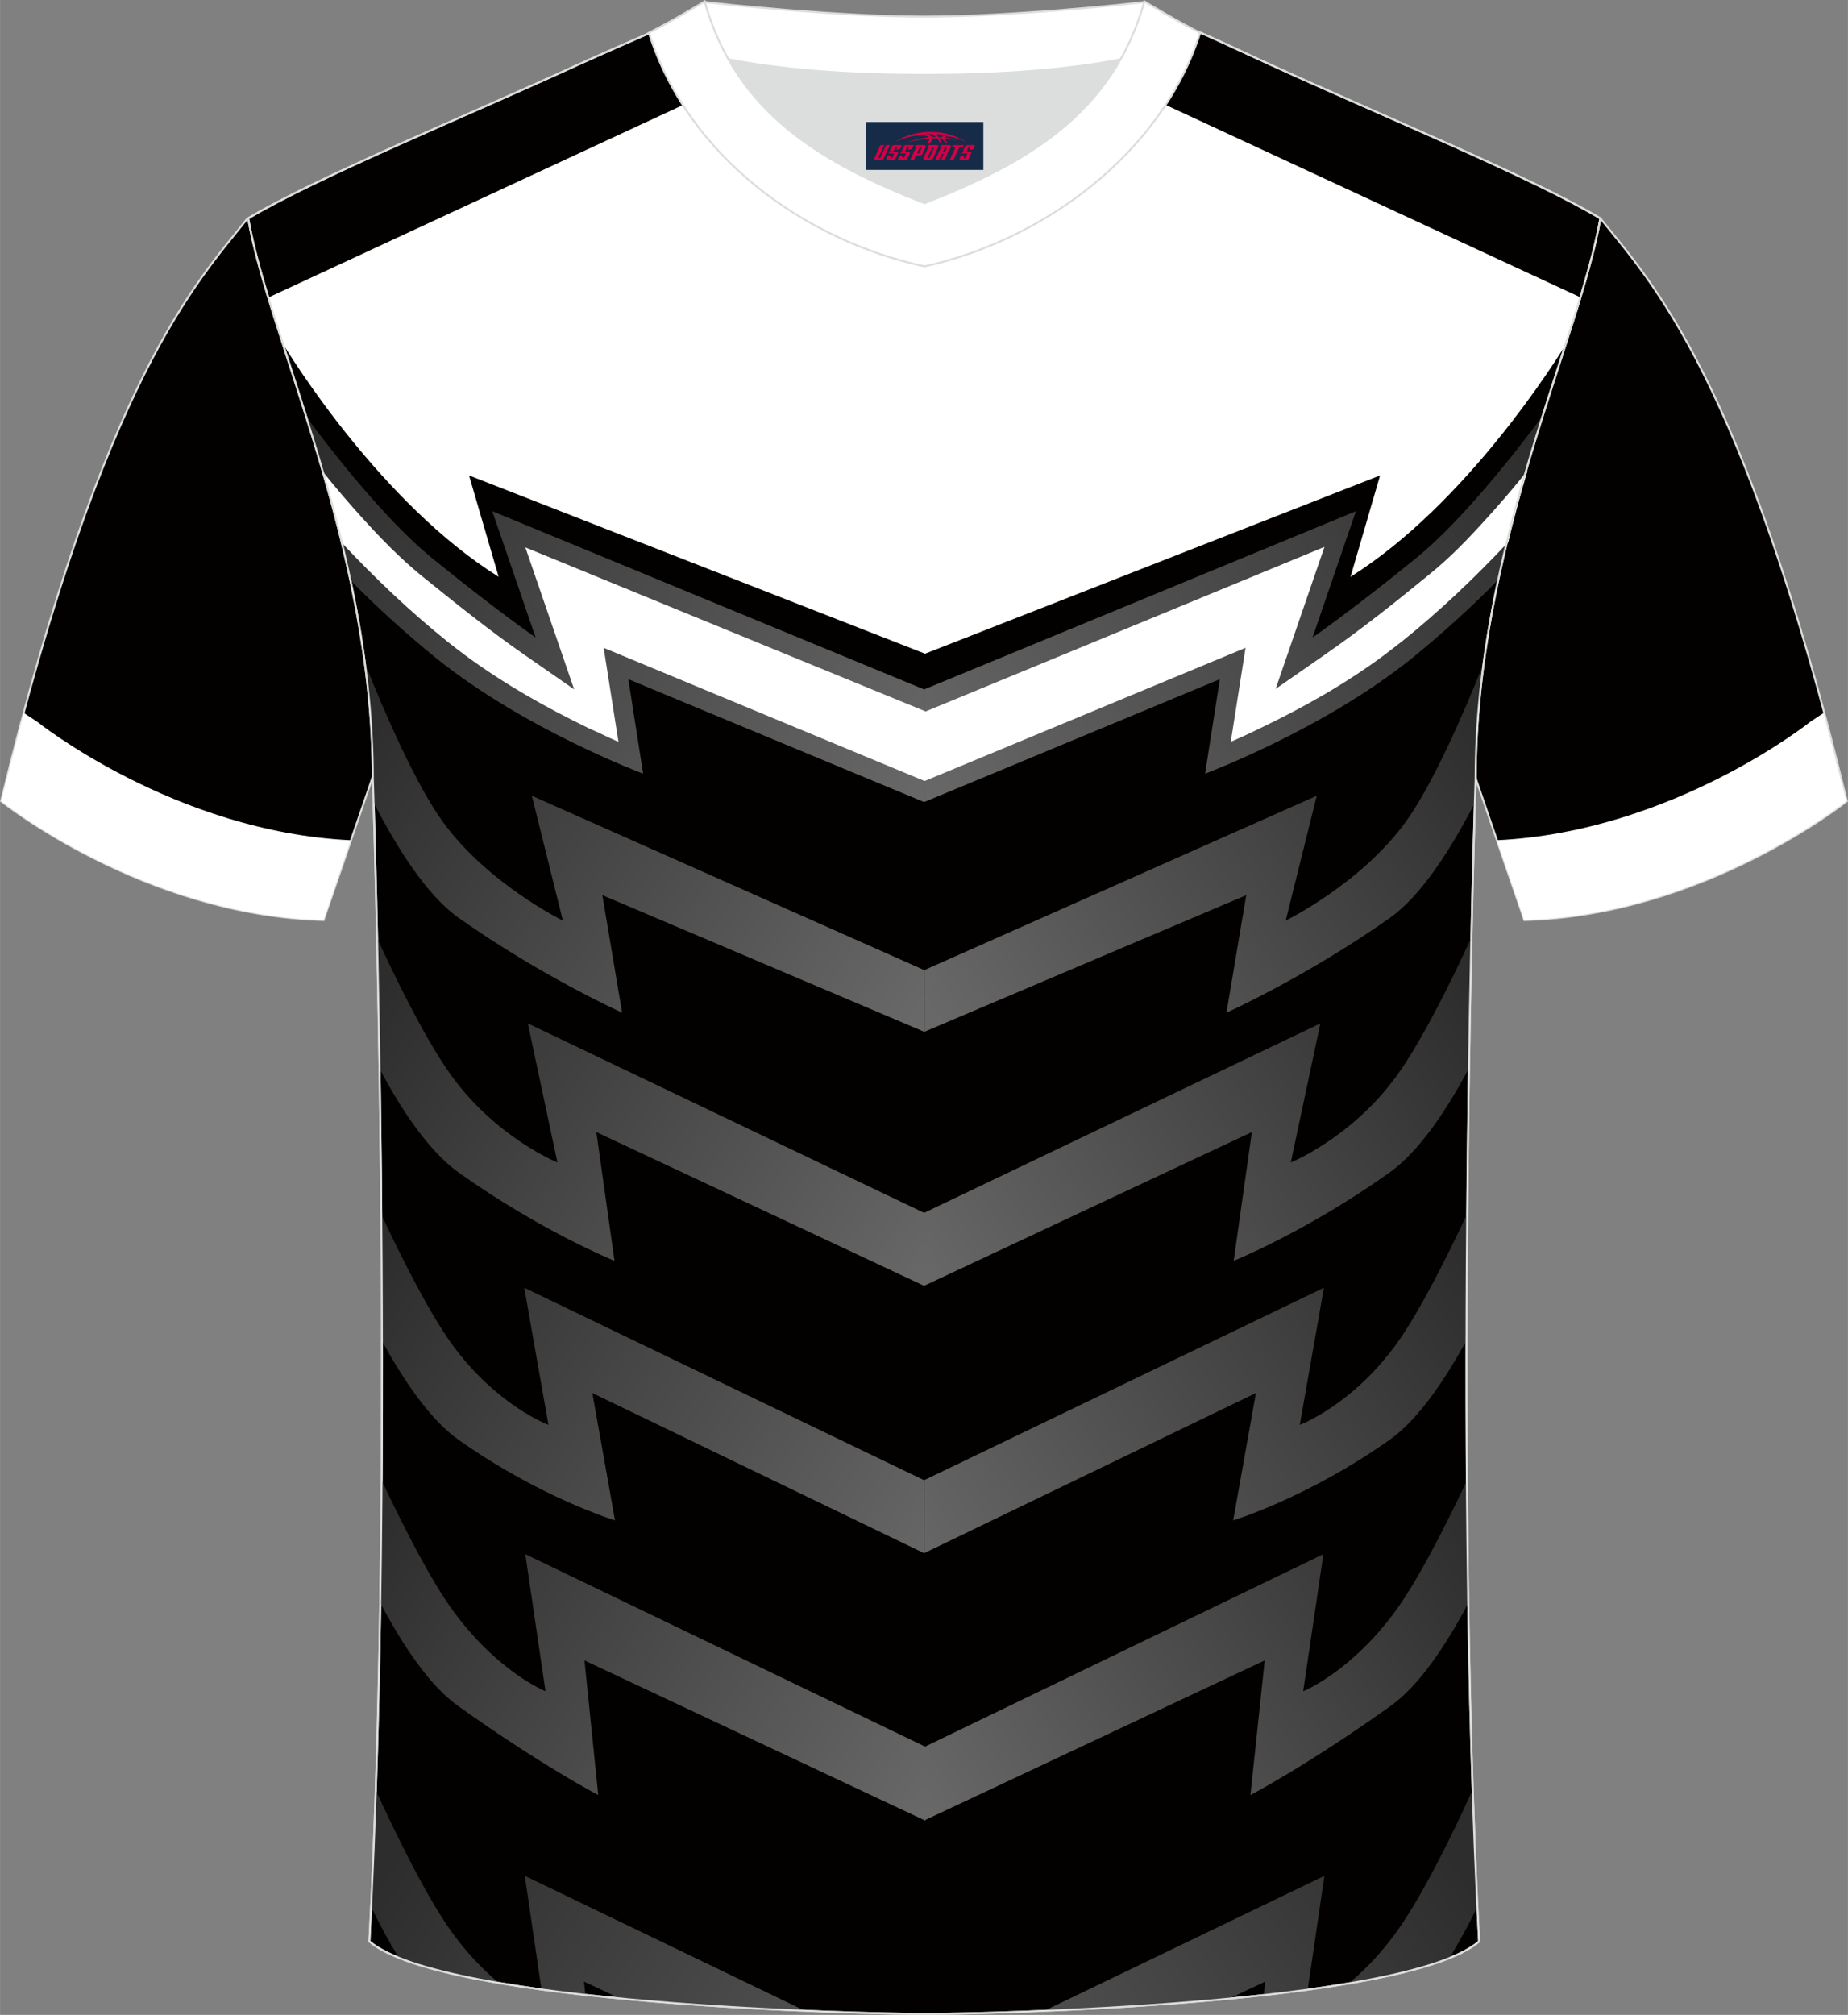 <?xml version="1.0" encoding="utf-8"?>
<!-- Generator: Adobe Illustrator 24.0.1, SVG Export Plug-In . SVG Version: 6.00 Build 0)  -->
<svg xmlns="http://www.w3.org/2000/svg" xmlns:xlink="http://www.w3.org/1999/xlink" version="1.1" id="图层_1" x="0px" y="0px" width="378px" height="412px" viewBox="0 0 378.45 412.51" enable-background="new 0 0 378.45 412.51" xml:space="preserve">
<rect x="0" y="0" width="378.45" height="412.51" fill="#808080" stroke="none"/>
<path fill-rule="evenodd" clip-rule="evenodd" fill="#030000" stroke="#DCDDDD" stroke-width="0.4" stroke-miterlimit="22.912" d="  M327.84,44.82c10.2,12.73,29.28,32.38,50.38,119.19c0,0-29.08,23.36-66.03,24.36c0,0-7.17-20.75-9.89-28.77  c-20.5-59.85-9.19-110.57-81.68-146.56c-2.63-1.3-7.27-1.9-6.26-3.41c5.35-8.22,13.13-7.52,17.77-6.01  c9.59,3.41,3.13-1.2,12.52,3.11C266.66,16.65,314.21,36.6,327.84,44.82z"/>
<path fill-rule="evenodd" clip-rule="evenodd" fill="#FFFFFF" d="M306.54,172.02c36.04-1.7,64.21-24.26,64.21-24.26l2.73-1.8  c1.51,5.71,3.03,11.73,4.64,18.04c0,0-29.08,23.36-66.03,24.36C312.2,188.36,309.37,180.14,306.54,172.02z"/>
<path fill-rule="evenodd" clip-rule="evenodd" fill="#030000" stroke="#DCDDDD" stroke-width="0.4" stroke-miterlimit="22.912" d="  M50.6,44.82C40.41,57.65,21.33,77.19,0.22,164c0,0,29.08,23.36,66.03,24.36c0,0,7.17-20.75,9.89-28.77  c20.5-59.85,9.19-110.57,81.68-146.56c2.63-1.3,7.27-1.9,6.26-3.41c-5.35-8.22-13.13-7.52-17.77-6.01  c-9.59,3.41-3.13-1.2-12.52,3.11C111.79,16.65,64.23,36.6,50.6,44.82z"/>
<path fill-rule="evenodd" clip-rule="evenodd" fill="#FFFFFF" d="M71.81,172.02c-36.04-1.7-64.21-24.26-64.21-24.26l-2.73-1.8  c-1.51,5.71-3.03,11.73-4.64,18.04c0,0,29.08,23.36,66.03,24.36C66.25,188.36,69.08,180.14,71.81,172.02z"/>
<path fill-rule="evenodd" clip-rule="evenodd" fill="#030000" stroke="#DCDDDD" stroke-width="0.4" stroke-miterlimit="22.912" d="  M189.63,412.31h-0.5c-11.91,0-98.13-1.9-113.48-14.84c5.35-101.15,0.71-237.98,0.71-237.98c0-47.72-21.2-90.02-25.54-114.78  c13.63-8.22,45.33-21.25,67.14-31.28c5.55-2.51,11.71-5.21,15.65-6.92c17.47-0.3,25.34,1.2,55.53,1.2h0.3  c30.19,0,38.57-1.6,56.03-1.2c3.94,1.7,9.59,4.41,15.14,6.92c21.91,10.02,53.51,23.06,67.14,31.28  c-4.24,24.66-25.54,67.06-25.54,114.78c0,0-4.64,136.83,0.71,237.98C287.76,410.5,201.54,412.31,189.63,412.31z"/>
<g>
	<path fill-rule="evenodd" clip-rule="evenodd" fill="#FFFFFF" d="M276.58,118.09c23.93-15.04,42.4-44.81,44.32-47.92   c1.01-3.21,2.02-6.22,2.93-9.22l-115-53.33c-5.35,0.1-11.61,0.2-19.38,0.2h-0.3c-7.77,0-14.03-0.1-19.38-0.2L54.86,60.95   c0.91,2.91,1.82,6.01,2.93,9.22c1.82,3.01,20.29,32.88,44.32,47.92l-6.06-20.75l93.39,36.49l93.19-36.49L276.58,118.09z"/>
	
		<linearGradient id="SVGID_1_" gradientUnits="userSpaceOnUse" x1="77.435" y1="1601.052" x2="182.712" y2="1672.062" gradientTransform="matrix(0.999 0 0 0.999 0.296 -1289.728)">
		<stop offset="0" style="stop-color:#2D2D2D"/>
		<stop offset="1" style="stop-color:#686868"/>
	</linearGradient>
	<path fill-rule="evenodd" clip-rule="evenodd" fill="url(#SVGID_1_)" d="M122.51,367.5c0,0-11.71-6.11-28.57-18.14   c-5.86-4.11-11.31-12.23-16.05-21.15c0.1-8.42,0.2-16.74,0.3-25.06c4.44,9.42,10,20.35,14.54,26.56   c9.19,12.63,18.98,16.54,18.98,16.54l-4.14-28.07l81.88,39.4v15.14l-69.76-32.78L122.51,367.5z"/>
	
		<linearGradient id="SVGID_2_" gradientUnits="userSpaceOnUse" x1="77.781" y1="1546.719" x2="187.379" y2="1620.644" gradientTransform="matrix(0.999 0 0 0.999 0.296 -1289.728)">
		<stop offset="0" style="stop-color:#2D2D2D"/>
		<stop offset="1" style="stop-color:#686868"/>
	</linearGradient>
	<path fill-rule="evenodd" clip-rule="evenodd" fill="url(#SVGID_2_)" d="M125.94,311.26c0,0-15.25-4.61-32.11-16.54   c-5.65-4.01-11.11-11.93-15.75-20.45c0-8.92-0.1-17.54-0.1-25.86c4.44,9.52,10,20.45,14.54,26.76   c9.19,12.63,19.79,16.54,19.79,16.54l-4.95-28.07l81.88,39.4v14.94L121.3,285.2L125.94,311.26z"/>
	
		<linearGradient id="SVGID_3_" gradientUnits="userSpaceOnUse" x1="78.57" y1="1492.502" x2="183.633" y2="1563.368" gradientTransform="matrix(0.999 0 0 0.999 0.296 -1289.728)">
		<stop offset="0" style="stop-color:#2D2D2D"/>
		<stop offset="1" style="stop-color:#686868"/>
	</linearGradient>
	<path fill-rule="evenodd" clip-rule="evenodd" fill="url(#SVGID_3_)" d="M125.84,258.13c0,0-15.14-6.11-32-18.14   c-5.86-4.21-11.51-12.43-16.25-21.45c-0.2-9.92-0.3-18.95-0.5-26.76c4.54,9.92,10.6,21.95,15.45,28.57   c9.19,12.63,21.61,17.64,21.61,17.64l-6.06-28.47l81.17,38.79v14.94l-67.14-31.48L125.84,258.13z"/>
	
		<linearGradient id="SVGID_4_" gradientUnits="userSpaceOnUse" x1="74.743" y1="1438.952" x2="180.018" y2="1509.961" gradientTransform="matrix(0.999 0 0 0.999 0.296 -1289.728)">
		<stop offset="0" style="stop-color:#2D2D2D"/>
		<stop offset="1" style="stop-color:#686868"/>
	</linearGradient>
	<path fill-rule="evenodd" clip-rule="evenodd" fill="url(#SVGID_4_)" d="M127.4,207.33c0,0-16.66-7.52-33.52-19.45   c-6.36-4.51-12.42-13.93-17.47-23.76c-0.1-2.91-0.1-4.41-0.1-4.41c0-8.32-0.61-16.44-1.72-24.26c4.14,10.43,10.6,25.26,16.15,32.88   c9.19,12.63,24.53,20.15,24.53,20.15l-6.36-25.56l80.37,35.69v12.63l-65.93-27.97L127.4,207.33z"/>
	
		<linearGradient id="SVGID_5_" gradientUnits="userSpaceOnUse" x1="82.141" y1="1669.431" x2="211.192" y2="1756.477" gradientTransform="matrix(0.999 0 0 0.999 0.296 -1289.728)">
		<stop offset="0" style="stop-color:#2D2D2D"/>
		<stop offset="1" style="stop-color:#686868"/>
	</linearGradient>
	<path fill-rule="evenodd" clip-rule="evenodd" fill="url(#SVGID_5_)" d="M81.82,400.98c-2.12-3.31-4.04-6.92-5.86-10.63   c0.4-7.82,0.71-15.84,0.91-23.96c4.64,10.02,10.7,22.35,15.65,29.17c3.33,4.61,6.76,8.02,9.79,10.53   C94.24,404.69,86.97,402.98,81.82,400.98L81.82,400.98z M110.9,407.4l-3.43-23.36l57.45,27.67c-11.21-0.5-24.74-1.2-37.86-2.51   l-7.47-3.51l0.3,2.81C116.75,408.1,113.83,407.8,110.9,407.4z"/>
	
		<linearGradient id="SVGID_6_" gradientUnits="userSpaceOnUse" x1="66.699" y1="1379.959" x2="185.45" y2="1460.057" gradientTransform="matrix(0.999 0 0 0.999 0.296 -1289.728)">
		<stop offset="0" style="stop-color:#2D2D2D"/>
		<stop offset="1" style="stop-color:#686868"/>
	</linearGradient>
	<path fill-rule="evenodd" clip-rule="evenodd" fill="url(#SVGID_6_)" d="M131.7,158.39c0,0-24.23-9.02-42.4-23.66   c-6.56-5.31-12.62-10.93-17.67-16.04c-2.52-11.93-5.86-23.26-9.09-33.58c5.35,7.22,16.36,21.35,25.95,29.17   c13.23,10.73,21.2,16.24,21.2,16.24l-8.88-25.86l88.44,36.49v23.06l-60.58-25.16L131.7,158.39z"/>
	
		<linearGradient id="SVGID_7_" gradientUnits="userSpaceOnUse" x1="316.883" y1="1601.122" x2="422.16" y2="1672.132" gradientTransform="matrix(-0.999 0 0 0.999 617.62 -1289.728)">
		<stop offset="0" style="stop-color:#2D2D2D"/>
		<stop offset="1" style="stop-color:#686868"/>
	</linearGradient>
	<path fill-rule="evenodd" clip-rule="evenodd" fill="url(#SVGID_7_)" d="M256.08,367.5c0,0,11.71-6.11,28.57-18.14   c5.86-4.11,11.31-12.23,16.05-21.15c-0.1-8.42-0.2-16.74-0.3-25.06c-4.44,9.42-10,20.35-14.54,26.56   c-9.19,12.63-18.98,16.54-18.98,16.54l4.14-28.07l-81.78,39.5v15.04l69.76-32.78L256.08,367.5z"/>
	
		<linearGradient id="SVGID_8_" gradientUnits="userSpaceOnUse" x1="317.3" y1="1546.684" x2="426.898" y2="1620.609" gradientTransform="matrix(-0.999 0 0 0.999 617.62 -1289.728)">
		<stop offset="0" style="stop-color:#2D2D2D"/>
		<stop offset="1" style="stop-color:#686868"/>
	</linearGradient>
	<path fill-rule="evenodd" clip-rule="evenodd" fill="url(#SVGID_8_)" d="M252.55,311.26c0,0,15.25-4.61,32.11-16.54   c5.65-4.01,11.11-11.93,15.75-20.45c0-8.92,0.1-17.54,0.1-25.86c-4.44,9.52-10,20.45-14.54,26.76   c-9.19,12.63-19.79,16.54-19.79,16.54l4.95-28.07l-81.88,39.4v14.94l67.95-32.78L252.55,311.26z"/>
	
		<linearGradient id="SVGID_9_" gradientUnits="userSpaceOnUse" x1="318.089" y1="1492.467" x2="423.152" y2="1563.333" gradientTransform="matrix(-0.999 0 0 0.999 617.62 -1289.728)">
		<stop offset="0" style="stop-color:#2D2D2D"/>
		<stop offset="1" style="stop-color:#686868"/>
	</linearGradient>
	<path fill-rule="evenodd" clip-rule="evenodd" fill="url(#SVGID_9_)" d="M252.65,258.13c0,0,15.14-6.11,32-18.14   c5.86-4.21,11.51-12.43,16.25-21.45c0.2-9.92,0.3-18.95,0.5-26.76c-4.54,9.92-10.6,21.95-15.45,28.57   c-9.19,12.63-21.61,17.64-21.61,17.64l6.06-28.47l-81.17,38.79v14.94l67.14-31.48L252.65,258.13z"/>
	
		<linearGradient id="SVGID_10_" gradientUnits="userSpaceOnUse" x1="314.244" y1="1438.959" x2="419.519" y2="1509.968" gradientTransform="matrix(-0.999 0 0 0.999 617.62 -1289.728)">
		<stop offset="0" style="stop-color:#2D2D2D"/>
		<stop offset="1" style="stop-color:#686868"/>
	</linearGradient>
	<path fill-rule="evenodd" clip-rule="evenodd" fill="url(#SVGID_10_)" d="M251.17,207.33c0,0,16.66-7.52,33.52-19.45   c6.36-4.51,12.42-13.93,17.47-23.76c0.1-2.91,0.1-4.41,0.1-4.41c0-8.32,0.61-16.44,1.72-24.26c-4.14,10.43-10.6,25.26-16.15,32.88   c-9.19,12.63-24.53,20.15-24.53,20.15l6.36-25.56l-80.37,35.69v12.63l65.93-27.97L251.17,207.33z"/>
	
		<linearGradient id="SVGID_11_" gradientUnits="userSpaceOnUse" x1="321.612" y1="1669.466" x2="450.663" y2="1756.512" gradientTransform="matrix(-0.999 0 0 0.999 617.62 -1289.728)">
		<stop offset="0" style="stop-color:#2D2D2D"/>
		<stop offset="1" style="stop-color:#686868"/>
	</linearGradient>
	<path fill-rule="evenodd" clip-rule="evenodd" fill="url(#SVGID_11_)" d="M296.77,400.98c-5.15,2-12.32,3.71-20.6,5.11   c3.03-2.51,6.46-5.91,9.79-10.53c4.95-6.82,11.11-19.15,15.65-29.17c0.3,8.12,0.61,16.14,0.91,23.96   C300.81,394.06,298.79,397.67,296.77,400.98L296.77,400.98z M258.81,408.5l0.3-2.81l-7.47,3.51c-13.23,1.3-26.75,2-37.86,2.51   l57.45-27.67l-3.43,23.36C264.76,407.8,261.84,408.1,258.81,408.5z"/>
	
		<linearGradient id="SVGID_12_" gradientUnits="userSpaceOnUse" x1="306.218" y1="1379.924" x2="424.969" y2="1460.022" gradientTransform="matrix(-0.999 0 0 0.999 617.62 -1289.728)">
		<stop offset="0" style="stop-color:#2D2D2D"/>
		<stop offset="1" style="stop-color:#686868"/>
	</linearGradient>
	<path fill-rule="evenodd" clip-rule="evenodd" fill="url(#SVGID_12_)" d="M246.79,158.39c0,0,24.23-9.02,42.4-23.66   c6.56-5.31,12.62-10.93,17.67-16.04c2.52-11.93,5.86-23.26,9.09-33.58c-5.35,7.22-16.36,21.35-25.95,29.17   c-13.23,10.73-21.2,16.24-21.2,16.24l8.88-25.86l-88.44,36.49v23.06l60.58-25.16L246.79,158.39z"/>
	<path fill-rule="evenodd" clip-rule="evenodd" fill="#FFFFFF" d="M126.65,151.88l-3.03-19.25l65.73,27.27l65.73-27.27l-3.03,19.25   c2.02-0.9,4.04-1.8,6.06-2.81c8.78-4.21,17.37-9.02,25.34-14.94c1.21-0.9,2.32-1.8,3.53-2.71c7.77-6.22,15.04-13.13,21.91-20.45   c1.21-5.01,2.52-9.92,3.94-14.64c-2.73,3.41-5.55,6.72-8.48,9.92c-3.63,4.01-7.37,7.92-11.61,11.33   c-6.97,5.71-14.03,11.33-21.4,16.44l-10.1,7.02l10-29.07l-81.68,33.68l-81.98-33.58l10,29.07l-10.1-7.02   c-7.37-5.11-14.44-10.83-21.4-16.44c-4.14-3.41-7.98-7.32-11.61-11.33c-2.93-3.21-5.75-6.52-8.48-9.92   c1.41,4.71,2.73,9.62,3.94,14.64c6.87,7.32,14.13,14.23,21.91,20.45c1.11,0.9,2.32,1.8,3.53,2.71   c7.88,5.81,16.46,10.63,25.34,14.94C122.61,149.97,124.53,150.97,126.65,151.88z"/>
</g>
<path fill="none" stroke="#DCDDDD" stroke-width="0.4" stroke-miterlimit="22.912" d="M133.59,6.52  c17.47-0.3,25.34,1.2,55.53,1.2h0.3c30.19,0,38.57-1.6,56.03-1.2c3.94,1.7,9.59,4.41,15.14,6.92  c21.91,10.02,53.51,23.06,67.14,31.28c-4.24,24.66-25.54,67.06-25.54,114.78c0,0-4.64,136.83,0.71,237.98  c-15.14,13.03-101.37,14.84-113.28,14.84h-0.5c-11.91,0-98.13-1.9-113.48-14.84c5.35-101.15,0.71-237.98,0.71-237.98  c0-47.72-21.2-90.02-25.54-114.78c13.63-8.22,45.33-21.25,67.14-31.28C123.5,10.93,129.66,8.23,133.59,6.52"/>
<g>
	<path fill-rule="evenodd" clip-rule="evenodd" fill="#DCDDDD" d="M149.04,12.04c8.48,15.14,23.63,23.06,40.28,29.57   c16.66-6.52,31.8-14.44,40.28-29.57c-8.68,1.7-21.61,3.21-40.28,3.21C170.75,15.24,157.83,13.74,149.04,12.04z"/>
	
		<path fill-rule="evenodd" clip-rule="evenodd" fill="#FFFFFF" stroke="#DCDDDD" stroke-width="0.4" stroke-miterlimit="22.912" d="   M189.33,3.41c-17.47,0-42.2-2.61-45.03-3.01c0,0-5.55,4.61-11.41,6.42c0,0,11.91,8.52,56.44,8.52s56.54-8.52,56.54-8.52   c-5.86-1.8-11.41-6.42-11.41-6.42C231.53,0.81,206.79,3.41,189.33,3.41z"/>
	
		<path fill-rule="evenodd" clip-rule="evenodd" fill="#FFFFFF" stroke="#DCDDDD" stroke-width="0.4" stroke-miterlimit="22.912" d="   M189.33,54.54c24.13-5.31,48.56-22.96,56.44-47.82c-4.44-2.21-11.41-6.42-11.41-6.42c-6.46,23.16-24.53,33.28-45.03,41.3   c-20.5-8.02-38.57-18.14-45.03-41.3c0,0-6.97,4.21-11.41,6.42C140.86,32.08,164.79,49.23,189.33,54.54z"/>
	
</g>
<g id="tag_logo">
	<rect y="24.97" fill="#162B48" width="24" height="9.818" x="177.38"/>
	<g>
		<path fill="#D30044" d="M193.34,28.16l0.005-0.011c0.131-0.311,1.085-0.262,2.351,0.071c0.715,0.24,1.44,0.54,2.193,0.9    c-0.218-0.147-0.447-0.289-0.682-0.42l0.011,0.005l-0.011-0.005c-1.478-0.845-3.218-1.418-5.1-1.62    c-1.282-0.115-1.658-0.082-2.411-0.055c-2.449,0.142-4.68,0.905-6.458,2.095c1.26-0.638,2.722-1.075,4.195-1.336    c1.467-0.18,2.476-0.033,2.771,0.344c-1.691,0.175-3.469,0.633-4.555,1.075c1.156-0.338,2.967-0.665,4.647-0.813    c0.016,0.251-0.115,0.567-0.415,0.96h0.475c0.376-0.382,0.584-0.725,0.595-1.004c0.333-0.022,0.66-0.033,0.971-0.033    C192.17,28.6,192.38,28.95,192.58,29.34h0.262c-0.125-0.344-0.295-0.687-0.518-1.036c0.207,0,0.393,0.005,0.567,0.011    c0.104,0.267,0.496,0.66,1.058,1.025h0.245c-0.442-0.365-0.753-0.753-0.835-1.004c1.047,0.065,1.696,0.224,2.885,0.513    C195.16,28.42,194.42,28.25,193.34,28.16z M190.9,28.07c-0.164-0.295-0.655-0.485-1.402-0.551    c0.464-0.033,0.922-0.055,1.364-0.055c0.311,0.147,0.589,0.344,0.84,0.589C191.44,28.05,191.17,28.06,190.9,28.07z M192.88,28.12c-0.224-0.016-0.458-0.027-0.715-0.044c-0.147-0.202-0.311-0.398-0.502-0.6c0.082,0,0.164,0.005,0.24,0.011    c0.72,0.033,1.429,0.125,2.138,0.273C193.37,27.72,192.99,27.88,192.88,28.12z"/>
		<path fill="#D30044" d="M180.3,29.7L179.13,32.25C178.95,32.62,179.22,32.76,179.7,32.76l0.873,0.005    c0.115,0,0.251-0.049,0.327-0.175l1.342-2.891H181.46L180.24,32.33H180.07c-0.147,0-0.185-0.033-0.147-0.125l1.156-2.504H180.3L180.3,29.7z M182.16,31.05h1.271c0.36,0,0.584,0.125,0.442,0.425L183.4,32.51C183.3,32.73,183.03,32.76,182.8,32.76H181.88c-0.267,0-0.442-0.136-0.349-0.333l0.235-0.513h0.742L182.33,32.29C182.31,32.34,182.35,32.35,182.41,32.35h0.18    c0.082,0,0.125-0.016,0.147-0.071l0.376-0.813c0.011-0.022,0.011-0.044-0.055-0.044H181.99L182.16,31.05L182.16,31.05z M182.98,30.98h-0.78l0.475-1.025c0.098-0.218,0.338-0.256,0.578-0.256H184.7L184.31,30.54L183.53,30.66l0.262-0.562H183.5c-0.082,0-0.12,0.016-0.147,0.071L182.98,30.98L182.98,30.98z M184.57,31.05L184.4,31.42h1.069c0.06,0,0.06,0.016,0.049,0.044    L185.14,32.28C185.12,32.33,185.08,32.35,185,32.35H184.82c-0.055,0-0.104-0.011-0.082-0.06l0.175-0.376H184.17L183.94,32.43C183.84,32.62,184.02,32.76,184.29,32.76h0.916c0.24,0,0.502-0.033,0.605-0.251l0.475-1.031c0.142-0.3-0.082-0.425-0.442-0.425H184.57L184.57,31.05z M185.38,30.98l0.371-0.818c0.022-0.055,0.06-0.071,0.147-0.071h0.295L185.93,30.65l0.791-0.115l0.387-0.845H185.66c-0.24,0-0.48,0.038-0.578,0.256L184.61,30.98L185.38,30.98L185.38,30.98z M187.78,31.44h0.278c0.087,0,0.153-0.022,0.202-0.115    l0.496-1.075c0.033-0.076-0.011-0.12-0.125-0.12H187.23l0.431-0.431h1.522c0.355,0,0.485,0.153,0.393,0.355l-0.676,1.445    c-0.06,0.125-0.175,0.333-0.644,0.327l-0.649-0.005L187.17,32.76H186.39l1.178-2.558h0.785L187.78,31.44L187.78,31.44z     M190.37,32.25c-0.022,0.049-0.06,0.076-0.142,0.076h-0.191c-0.082,0-0.109-0.027-0.082-0.076l0.944-2.051h-0.785l-0.987,2.138    c-0.125,0.273,0.115,0.415,0.453,0.415h0.72c0.327,0,0.649-0.071,0.769-0.322l1.085-2.384c0.093-0.202-0.06-0.355-0.415-0.355    h-1.533l-0.431,0.431h1.38c0.115,0,0.164,0.033,0.131,0.104L190.37,32.25L190.37,32.25z M193.09,31.12h0.278    c0.087,0,0.158-0.022,0.202-0.115l0.344-0.753c0.033-0.076-0.011-0.12-0.125-0.12h-1.402l0.425-0.431h1.527    c0.355,0,0.485,0.153,0.393,0.355l-0.529,1.124c-0.044,0.093-0.147,0.18-0.393,0.18c0.224,0.011,0.256,0.158,0.175,0.327    l-0.496,1.075h-0.785l0.54-1.167c0.022-0.055-0.005-0.087-0.104-0.087h-0.235L192.32,32.76h-0.785l1.178-2.558h0.785L193.09,31.12L193.09,31.12z M195.66,30.21L194.48,32.76h0.785l1.184-2.558H195.66L195.66,30.21z M197.17,30.14l0.202-0.431h-2.1l-0.295,0.431    H197.17L197.17,30.14z M197.15,31.05h1.271c0.36,0,0.584,0.125,0.442,0.425l-0.475,1.031c-0.104,0.218-0.371,0.251-0.605,0.251    h-0.916c-0.267,0-0.442-0.136-0.349-0.333l0.235-0.513h0.742L197.32,32.29c-0.022,0.049,0.022,0.06,0.082,0.06h0.18    c0.082,0,0.125-0.016,0.147-0.071l0.376-0.813c0.011-0.022,0.011-0.044-0.049-0.044h-1.069L197.15,31.05L197.15,31.05z     M197.96,30.98H197.18l0.475-1.025c0.098-0.218,0.338-0.256,0.578-0.256h1.451l-0.387,0.845l-0.791,0.115l0.262-0.562h-0.295    c-0.082,0-0.12,0.016-0.147,0.071L197.96,30.98z"/>
	</g>
</g>
</svg>